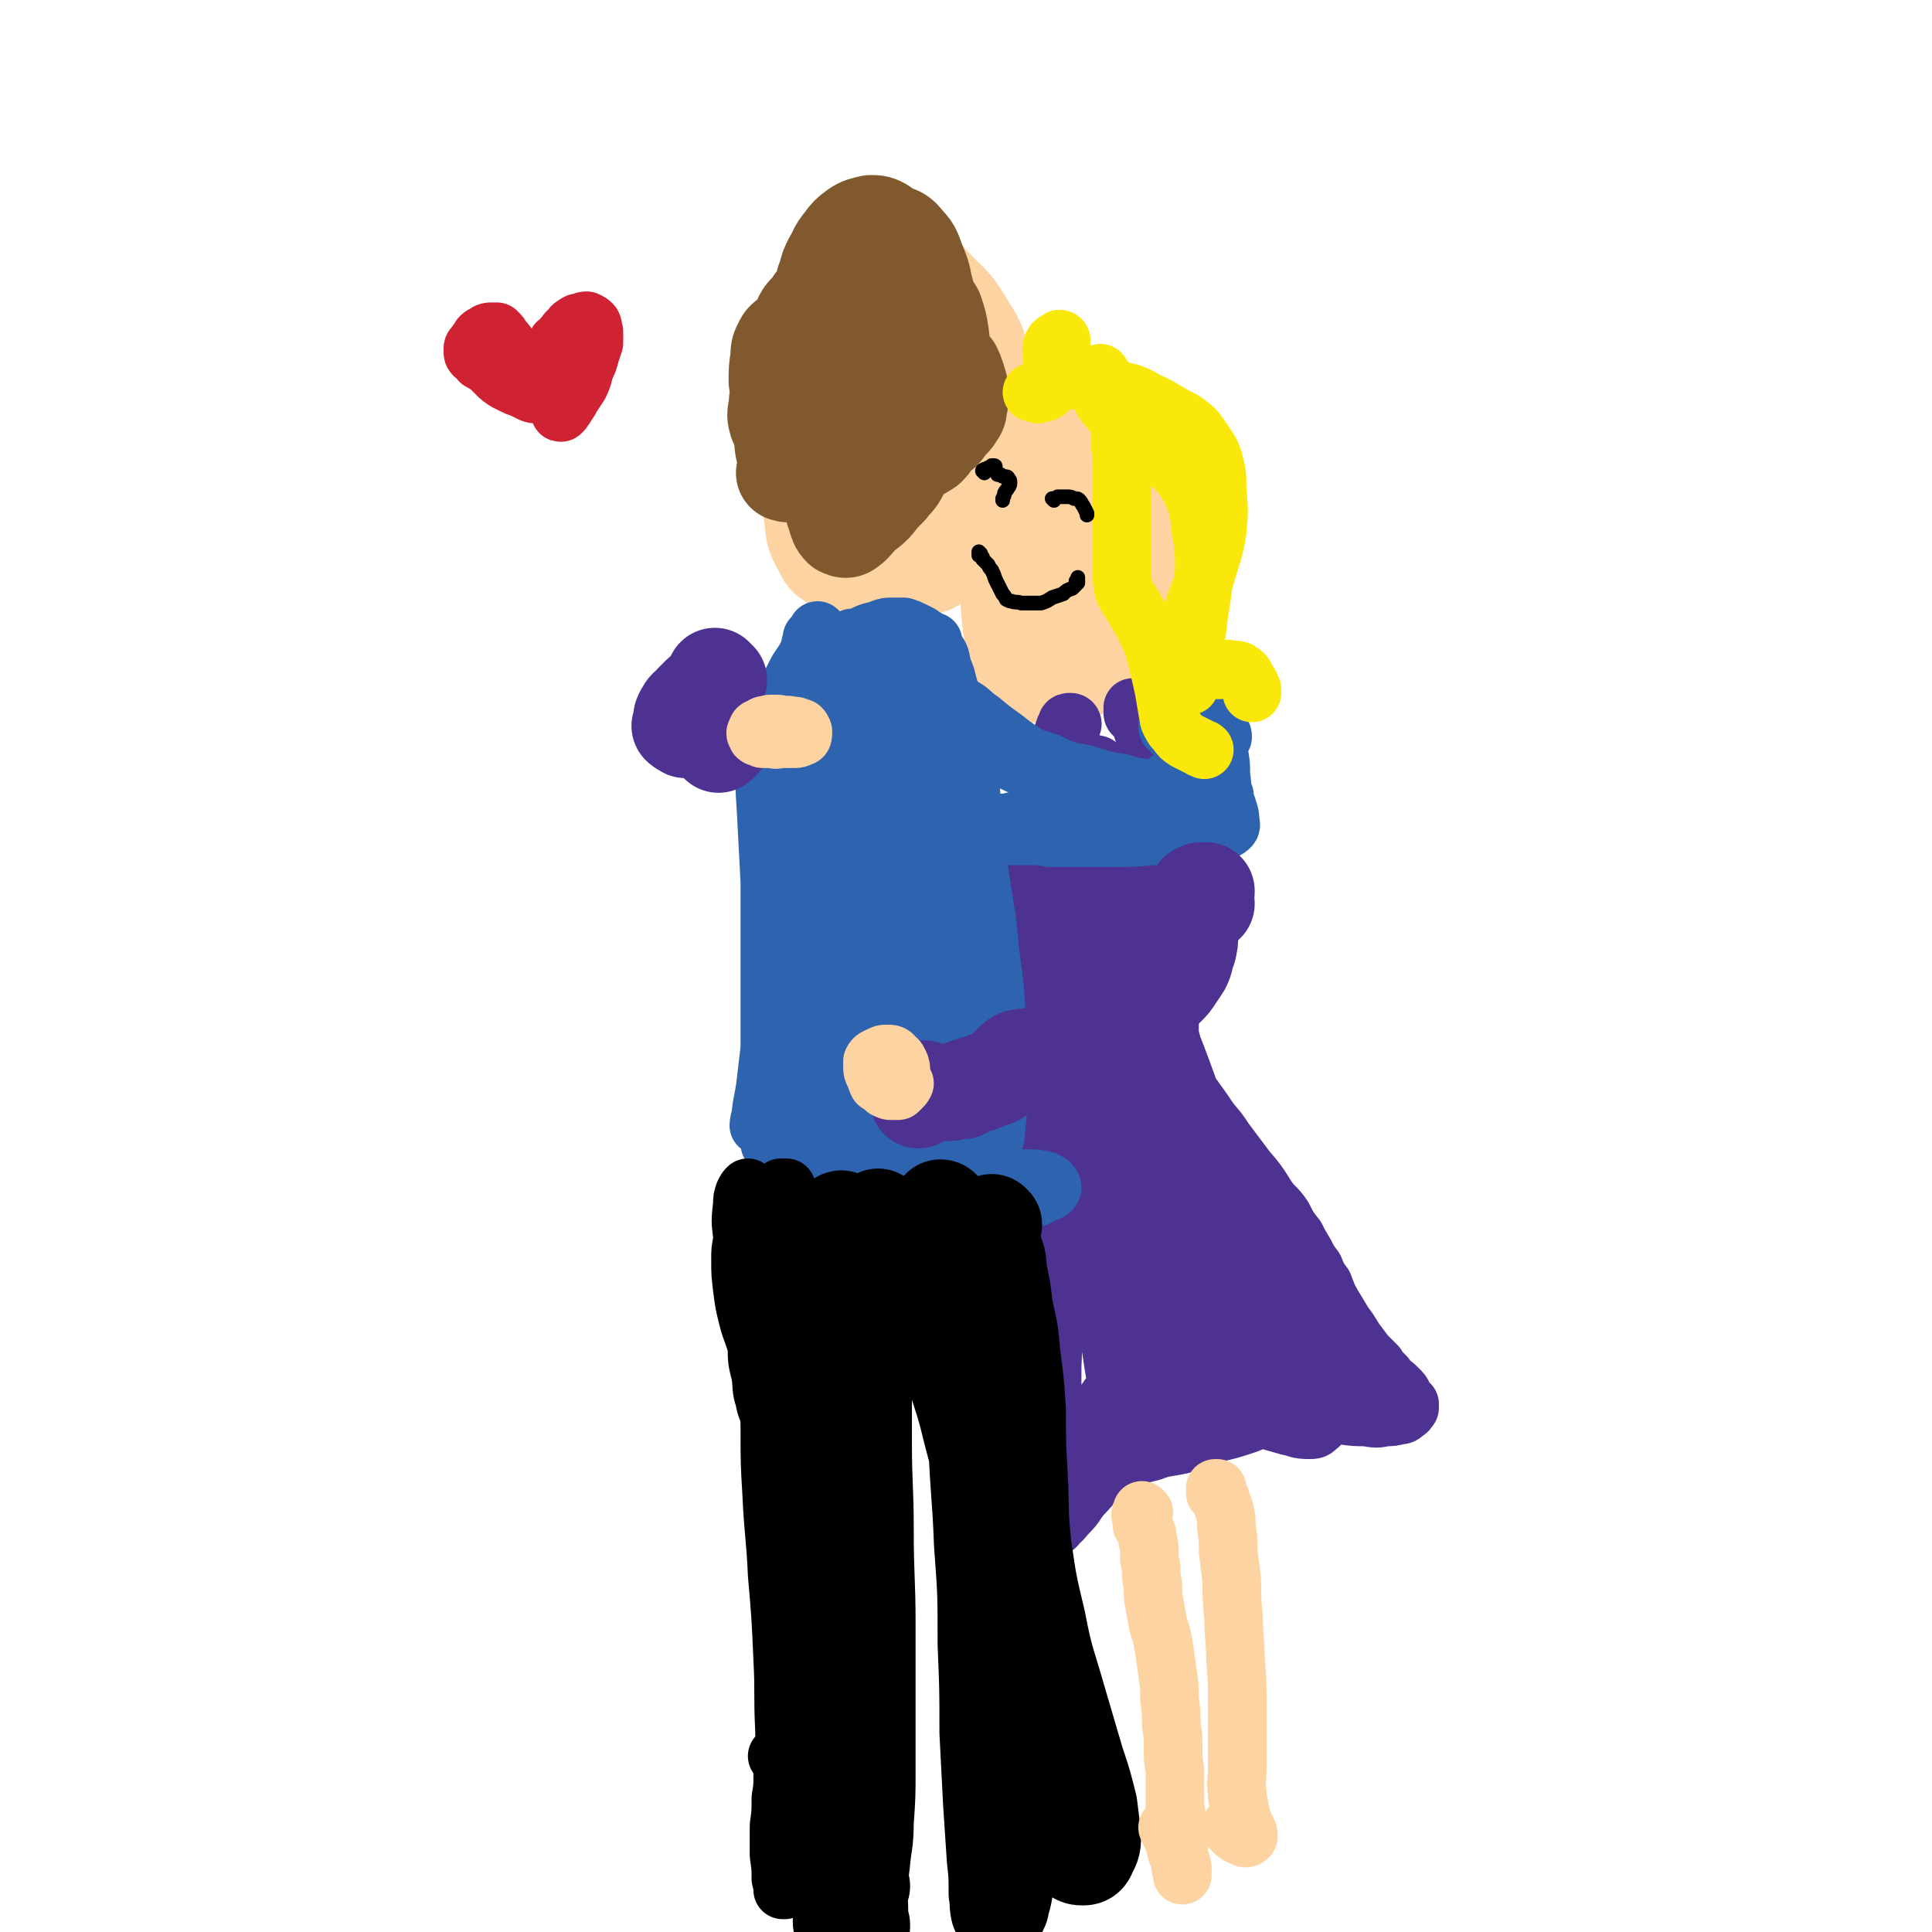 <svg viewBox='0 0 1054 1054' version='1.1' xmlns='http://www.w3.org/2000/svg' xmlns:xlink='http://www.w3.org/1999/xlink'><g fill='none' stroke='rgb(254,211,162)' stroke-width='32' stroke-linecap='round' stroke-linejoin='round'><path d='M480,282c0,-1 0,-1 -1,-1 0,0 0,0 0,0 -1,1 -2,1 -3,2 0,0 0,0 0,0 -1,2 -1,2 -2,3 -1,1 -1,1 -2,2 -2,2 -1,2 -3,3 -1,1 -1,1 -2,1 -1,0 -2,0 -2,0 -1,-2 -1,-2 -1,-4 -1,-3 -1,-4 -1,-7 0,-5 0,-5 0,-10 0,-6 0,-6 1,-11 1,-7 1,-7 2,-14 2,-7 2,-7 4,-15 2,-8 3,-8 5,-16 3,-7 3,-7 6,-13 2,-5 2,-6 6,-10 3,-4 4,-4 7,-7 4,-2 4,-3 7,-4 2,-1 2,-1 5,-1 1,0 2,0 3,2 2,2 2,2 3,4 1,4 1,4 1,7 1,5 1,5 0,10 0,7 1,7 0,13 -2,8 -2,8 -4,16 -2,7 -2,7 -5,14 -2,6 -2,6 -6,12 -4,5 -4,5 -8,9 -5,4 -5,4 -10,8 -4,3 -4,3 -8,5 -4,1 -4,1 -8,1 -2,-1 -3,-1 -5,-3 -2,-4 -2,-4 -3,-9 -2,-5 -2,-5 -3,-11 0,-7 -1,-7 0,-14 1,-8 1,-8 3,-15 2,-9 2,-9 4,-17 3,-7 3,-7 5,-15 3,-6 3,-6 6,-12 2,-5 2,-6 5,-10 3,-3 3,-4 7,-6 2,-2 3,-2 6,-3 3,0 4,-1 7,0 3,1 3,1 6,4 3,4 3,4 6,9 4,7 4,7 6,15 2,8 2,8 3,17 0,8 0,8 -1,17 -1,7 -2,8 -5,15 -3,6 -3,7 -7,13 -4,5 -4,6 -9,10 -5,5 -5,4 -11,7 -5,3 -5,3 -11,4 -5,1 -6,1 -11,-1 -5,-2 -5,-2 -9,-7 -5,-4 -5,-5 -8,-11 -3,-7 -3,-8 -4,-16 -2,-10 -2,-10 -2,-20 -1,-10 -1,-10 1,-20 2,-10 2,-10 6,-20 3,-8 3,-8 8,-16 4,-7 4,-7 9,-12 3,-4 3,-4 7,-7 4,-3 4,-3 8,-5 4,-2 5,-3 9,-2 7,3 7,4 12,10 8,8 8,8 14,17 5,9 6,9 10,19 3,9 3,9 5,18 1,10 1,10 0,20 -2,11 -3,11 -7,21 -5,11 -5,11 -11,22 -6,9 -6,10 -13,18 -7,7 -7,7 -15,12 -7,3 -8,3 -15,3 -7,1 -8,1 -14,-2 -6,-3 -7,-4 -11,-10 -5,-7 -4,-7 -8,-15 -3,-9 -3,-9 -5,-19 -2,-10 -2,-10 -2,-20 1,-12 1,-12 3,-24 3,-11 3,-11 7,-22 5,-12 5,-12 10,-23 4,-8 4,-8 9,-16 4,-6 4,-6 9,-11 5,-5 5,-5 11,-8 5,-3 5,-4 10,-4 6,0 7,1 12,4 8,5 8,5 13,13 10,12 11,12 17,26 6,12 6,13 8,26 2,14 2,14 2,28 0,15 0,16 -3,30 -4,16 -4,16 -11,31 -6,13 -6,13 -14,25 -6,10 -6,10 -14,18 -6,5 -6,5 -13,8 -6,2 -7,2 -13,0 -6,-2 -7,-3 -12,-9 -6,-7 -6,-8 -10,-16 -6,-11 -6,-11 -10,-22 -4,-14 -4,-14 -7,-28 -2,-14 -2,-14 -3,-28 -1,-13 -1,-13 0,-26 1,-11 2,-12 5,-22 4,-10 4,-10 10,-19 4,-8 5,-8 10,-15 4,-4 4,-4 8,-8 5,-5 5,-6 11,-9 7,-2 7,-2 14,-2 6,0 6,0 11,3 11,9 11,10 19,20 8,9 8,9 13,20 5,10 4,10 6,21 1,11 1,12 0,23 -2,12 -3,12 -8,23 -6,13 -6,13 -13,25 -8,12 -8,13 -17,25 -8,9 -8,9 -18,16 -7,6 -7,7 -15,9 -7,1 -9,2 -15,-1 -6,-3 -7,-5 -10,-11 -5,-9 -5,-10 -6,-20 -2,-14 -3,-14 -1,-28 1,-15 2,-15 6,-29 4,-15 4,-16 9,-30 6,-13 6,-13 12,-26 5,-10 5,-10 12,-19 3,-5 3,-5 7,-9 5,-4 5,-5 11,-7 5,-2 6,-3 11,-1 10,5 10,6 18,15 10,10 11,10 18,22 8,12 7,13 11,27 5,14 5,14 7,29 2,14 2,15 0,28 -2,14 -4,14 -9,27 -5,10 -5,11 -12,20 -7,8 -7,8 -16,12 -6,4 -7,4 -15,4 -8,-1 -9,-1 -15,-5 -8,-6 -9,-6 -14,-15 -7,-12 -7,-12 -10,-26 -5,-16 -4,-16 -5,-33 -2,-17 -2,-18 -1,-35 1,-15 0,-15 4,-29 2,-10 3,-10 8,-19 2,-5 2,-5 6,-8 4,-3 5,-4 10,-3 7,0 8,0 14,5 8,5 7,6 12,13 5,8 5,8 7,17 3,8 2,8 2,17 1,8 1,8 1,16 -1,7 -1,7 -3,13 0,3 -1,3 -2,5 '/><path d='M608,293c-1,-1 -1,-1 -1,-1 -1,0 -1,0 -1,1 0,1 0,1 0,2 0,2 1,2 1,4 0,3 0,3 -1,6 0,6 0,6 -1,11 -2,8 -2,8 -5,15 -2,8 -2,8 -5,15 -4,5 -4,6 -9,10 -3,3 -4,3 -8,5 -4,1 -5,1 -8,0 -4,-1 -5,-2 -7,-6 -3,-5 -3,-5 -4,-11 -1,-8 -2,-8 -2,-17 0,-10 1,-10 3,-21 2,-10 2,-10 6,-19 4,-10 3,-10 9,-19 5,-8 6,-8 12,-14 6,-5 6,-5 12,-9 5,-3 6,-4 11,-3 6,0 7,1 12,5 6,6 7,7 10,15 4,11 3,11 4,23 1,11 1,12 -1,23 -2,12 -3,12 -8,23 -5,10 -5,10 -12,20 -5,7 -5,7 -12,13 -5,4 -5,4 -11,6 -5,1 -6,1 -11,0 -4,-2 -5,-3 -8,-7 -5,-6 -5,-6 -8,-14 -4,-10 -4,-10 -5,-21 -1,-12 -2,-13 0,-25 1,-12 2,-13 6,-24 4,-10 4,-10 10,-20 4,-7 5,-8 11,-14 5,-5 5,-6 12,-8 6,-2 7,-2 13,1 8,3 8,3 14,9 7,7 7,8 10,17 4,10 4,10 5,21 0,11 0,12 -2,22 -3,12 -3,12 -8,24 -6,11 -6,12 -13,22 -6,9 -6,9 -14,15 -5,5 -6,6 -12,8 -6,2 -7,2 -12,1 -5,-2 -6,-3 -9,-8 -4,-7 -4,-8 -6,-16 -2,-12 -2,-12 -1,-24 0,-14 0,-14 2,-28 3,-14 3,-14 7,-28 4,-13 4,-13 10,-24 4,-10 4,-10 10,-18 4,-6 3,-7 9,-11 3,-2 4,-3 8,-3 6,2 7,3 11,8 7,7 7,7 11,16 4,11 3,11 5,22 1,13 2,13 1,26 -1,12 -1,12 -5,24 -4,12 -4,12 -10,24 -6,11 -6,11 -14,21 -6,7 -6,8 -13,12 -6,4 -7,3 -14,4 -5,0 -7,0 -11,-3 -6,-4 -6,-5 -9,-11 -5,-10 -5,-10 -7,-20 -3,-13 -3,-13 -3,-26 0,-13 0,-13 2,-27 2,-14 3,-14 7,-27 4,-11 4,-11 9,-22 4,-8 3,-9 8,-16 4,-5 4,-5 10,-8 4,-2 4,-1 9,-2 0,0 1,0 1,1 7,5 7,5 12,12 7,8 8,9 11,19 4,11 4,12 4,23 0,13 0,13 -4,25 -4,15 -5,14 -11,28 -6,14 -6,14 -13,27 -6,10 -6,10 -14,18 -5,6 -6,7 -13,11 -4,2 -5,3 -10,2 -5,-1 -5,-3 -8,-7 -5,-7 -6,-7 -8,-15 -3,-13 -3,-14 -4,-27 -1,-15 -1,-16 0,-31 2,-15 3,-15 7,-30 4,-12 4,-12 9,-23 5,-10 5,-10 11,-18 5,-7 4,-8 11,-13 4,-3 5,-4 10,-3 7,2 8,3 13,8 8,9 8,10 13,21 6,12 6,12 9,26 4,13 4,13 4,27 1,14 0,14 -2,27 -2,12 -3,12 -7,24 -4,9 -4,9 -10,18 -4,5 -4,6 -10,10 -4,3 -5,3 -10,3 -5,-1 -6,-1 -9,-5 -6,-6 -7,-7 -10,-16 -4,-11 -3,-12 -5,-23 -1,-14 -1,-14 -1,-27 1,-12 1,-12 5,-24 2,-10 2,-10 7,-19 4,-8 3,-8 9,-14 4,-4 5,-5 10,-6 6,-1 7,-1 13,2 8,3 8,4 14,10 5,7 5,8 7,16 3,11 3,11 2,22 -2,11 -2,12 -6,22 -4,12 -5,12 -11,23 -5,10 -5,10 -12,19 -5,7 -5,7 -11,12 -4,3 -5,3 -10,4 -2,1 -4,1 -5,-1 -3,-3 -3,-5 -3,-10 -1,-10 -2,-10 0,-20 2,-11 3,-11 7,-21 5,-10 5,-10 11,-19 5,-7 5,-7 12,-12 5,-4 5,-4 11,-4 5,-1 6,-1 10,2 3,3 3,4 3,9 1,8 1,8 -2,16 -3,10 -3,10 -9,20 -5,10 -5,10 -11,19 -5,8 -6,8 -12,14 -5,4 -5,4 -11,6 -2,1 -4,2 -5,1 -3,-2 -3,-3 -4,-7 -1,-8 -1,-8 0,-16 2,-10 2,-10 6,-19 4,-9 4,-9 10,-18 5,-7 5,-8 11,-14 5,-4 5,-5 11,-6 6,-1 7,-1 12,1 5,2 5,4 8,9 2,6 2,7 1,13 -1,8 -2,8 -5,16 -4,8 -5,8 -11,15 -5,6 -5,6 -12,11 -5,4 -6,4 -12,6 -5,1 -5,1 -10,1 -3,-1 -4,-1 -6,-4 -3,-6 -2,-7 -3,-14 -2,-11 -1,-11 -1,-22 0,-11 -1,-12 2,-22 3,-8 3,-9 9,-15 3,-4 4,-5 9,-5 7,-1 8,0 13,4 8,5 8,6 15,14 5,5 5,5 9,11 2,2 3,3 4,5 0,1 -1,1 -2,1 -2,0 -3,0 -5,-1 '/><path d='M504,200c-1,-1 -1,-1 -1,-1 -3,0 -4,0 -6,2 -1,3 0,4 0,7 1,7 1,7 2,14 0,7 1,7 1,14 -1,8 0,8 -2,16 -2,6 -3,6 -6,12 -1,4 -1,4 -4,7 -1,1 -2,1 -3,1 -1,-2 -1,-3 -1,-6 1,-6 1,-7 3,-13 2,-8 1,-9 4,-16 2,-5 3,-6 7,-10 3,-2 4,-3 8,-3 3,1 4,2 6,5 2,2 1,3 2,5 '/></g>
<g fill='none' stroke='rgb(77,50,146)' stroke-width='32' stroke-linecap='round' stroke-linejoin='round'><path d='M589,413c0,0 -1,-1 -1,-1 0,0 0,0 -1,1 -1,0 -1,0 -3,-1 -1,0 -1,0 -2,-1 0,0 0,0 -1,-1 0,0 0,0 0,0 0,0 0,0 0,0 0,1 0,1 0,2 1,2 1,2 1,3 0,2 0,2 0,4 0,2 0,2 0,4 0,2 -1,2 -1,4 -1,2 -2,2 -2,5 -2,2 -1,2 -2,5 -1,2 -1,2 -2,4 -1,2 -1,2 -2,4 0,1 0,1 0,3 -1,2 0,2 0,5 0,2 0,2 0,5 0,3 0,3 0,6 0,3 0,3 -1,6 0,3 0,3 0,6 0,2 0,2 0,5 0,2 0,2 1,5 1,2 1,2 2,5 0,2 1,2 1,4 0,2 0,2 0,4 0,2 0,2 0,3 0,1 -1,1 -1,1 -1,0 -1,0 -1,0 0,0 0,0 0,0 '/><path d='M619,387c-1,0 -1,-1 -1,-1 0,0 0,1 0,1 0,0 0,0 0,1 0,0 0,0 0,1 0,1 1,1 1,1 1,1 1,1 2,2 1,1 1,1 1,2 1,1 1,1 1,3 1,1 1,1 1,3 1,3 1,3 1,5 1,3 0,3 1,6 0,4 0,4 0,8 1,4 1,4 1,8 0,3 0,3 0,7 0,4 0,4 0,7 0,3 0,3 1,7 0,4 0,4 1,8 0,3 0,3 0,6 1,4 1,4 1,7 1,4 0,4 1,8 0,2 1,2 1,5 1,4 1,4 1,8 1,4 1,4 2,8 1,5 0,5 1,9 0,4 0,4 0,8 1,4 1,4 1,8 0,4 0,4 0,8 1,4 1,4 1,7 1,3 0,3 1,6 0,4 0,4 0,7 0,3 -1,3 -1,6 0,4 0,4 0,8 1,3 1,3 1,5 1,4 0,4 1,7 1,2 1,2 2,5 1,2 1,2 2,5 0,3 1,2 1,5 1,2 1,3 2,5 0,2 0,2 1,5 0,2 0,2 1,5 1,2 1,2 2,4 1,2 1,2 2,5 2,4 3,4 5,7 1,4 1,4 3,7 1,3 1,3 3,6 1,3 1,3 3,5 1,2 1,2 2,4 1,2 2,2 3,3 2,2 2,3 3,5 2,2 2,2 3,4 1,2 1,2 3,5 1,2 1,2 2,5 1,2 1,2 2,5 1,2 1,2 1,4 1,3 1,3 2,5 0,2 0,2 1,4 0,3 0,3 0,5 1,2 1,2 1,5 0,2 0,2 0,3 0,3 0,3 0,5 0,2 -1,2 -1,5 0,2 0,2 -1,5 0,2 -1,2 -1,5 0,2 0,2 0,5 0,2 0,2 -1,5 0,2 0,2 0,4 -1,2 0,2 -1,5 0,3 0,2 -1,5 0,2 -1,2 -1,4 0,2 0,2 0,4 0,1 0,1 0,2 0,1 0,1 0,2 0,1 0,1 0,1 0,1 -1,1 -1,1 0,1 1,1 0,1 0,1 0,1 0,1 0,0 0,0 0,0 1,0 0,-1 0,-1 0,0 0,1 0,1 0,0 0,0 0,0 0,0 0,0 0,0 -1,-2 -1,-2 -2,-4 -1,-2 -1,-2 -2,-4 '/><path d='M585,395c0,0 0,-1 -1,-1 -1,0 -2,0 -2,1 -1,2 -1,2 -2,5 0,5 0,5 0,9 -1,7 -1,7 -3,14 -2,9 -2,9 -5,17 -3,10 -3,10 -7,19 -4,11 -5,11 -9,22 -4,10 -5,10 -9,20 -3,10 -4,10 -6,20 -2,10 -2,10 -3,20 0,11 -1,11 0,22 2,12 3,11 5,23 1,10 1,10 3,20 1,11 2,11 3,21 1,10 1,10 2,20 0,10 0,10 0,19 1,9 1,10 2,19 1,8 1,8 3,15 2,9 2,9 4,17 2,8 2,8 4,16 1,8 1,8 1,15 0,5 0,5 0,10 0,3 0,3 -1,6 0,2 0,2 0,4 -1,2 -1,2 -1,3 0,1 0,1 0,2 0,1 0,1 0,2 0,0 0,0 0,0 0,-1 0,-1 0,-2 0,-2 0,-2 0,-3 '/><path d='M617,452c0,0 -1,-1 -1,-1 -2,1 -2,1 -3,4 -2,4 -2,4 -2,8 -1,5 -1,5 -1,10 0,7 0,7 1,13 2,11 2,11 5,21 3,11 4,11 7,22 4,12 4,12 7,24 4,11 4,11 9,23 4,8 4,8 8,17 5,7 5,7 10,14 5,8 6,7 11,15 6,8 6,8 12,16 6,7 6,7 11,15 4,6 5,5 9,11 3,6 3,6 7,11 2,4 2,4 5,9 2,4 2,4 5,8 2,5 2,5 5,9 2,5 2,6 5,11 3,5 3,5 6,10 3,4 3,4 6,9 3,4 3,4 6,8 3,3 3,3 6,6 1,2 1,2 3,4 1,1 1,1 2,2 1,2 1,2 2,3 1,1 2,1 3,2 0,1 0,1 1,1 1,1 1,1 2,2 2,2 1,3 3,5 1,1 1,1 2,2 0,1 0,1 0,2 0,0 0,0 0,0 0,0 0,0 0,0 -1,1 -1,2 -2,2 -2,2 -2,2 -4,2 -3,1 -4,1 -7,1 -5,1 -5,1 -11,0 -6,0 -6,0 -13,-1 -9,0 -9,-1 -18,-1 -9,0 -9,-1 -17,1 -9,1 -9,2 -17,5 -9,3 -9,3 -18,5 -9,3 -9,3 -17,6 -9,2 -9,1 -17,4 -8,2 -9,2 -16,5 -7,4 -7,4 -12,9 -6,5 -5,5 -10,10 -4,5 -3,5 -7,9 -3,3 -3,4 -6,6 -1,2 -1,2 -4,3 -1,1 -1,1 -3,2 -1,0 -1,0 -2,0 -1,0 -1,0 -1,0 -1,0 -1,0 -1,0 0,0 0,0 0,0 0,0 0,0 0,-1 1,-5 1,-5 1,-10 2,-9 2,-9 3,-18 1,-12 1,-12 2,-25 2,-18 2,-18 2,-37 1,-22 1,-22 1,-45 -1,-25 -1,-25 -3,-50 -2,-26 -4,-26 -6,-53 -2,-23 -2,-23 -4,-47 -1,-19 -1,-19 -3,-37 -1,-11 0,-11 -2,-23 0,-7 0,-7 -1,-14 -1,-2 -1,-3 -1,-4 0,-1 0,1 0,2 0,7 0,7 1,14 1,14 0,14 2,27 2,20 2,20 5,40 2,22 3,22 5,45 2,23 2,23 1,45 0,22 -1,22 -3,44 -2,18 -2,18 -4,36 -1,11 0,11 -2,22 0,3 -1,3 -2,6 0,0 0,0 0,0 1,-7 0,-7 1,-13 2,-14 2,-14 4,-28 2,-21 2,-21 4,-42 2,-27 2,-27 3,-53 1,-31 1,-31 1,-63 0,-27 -1,-27 -1,-55 0,-18 -1,-18 1,-37 1,-9 1,-9 4,-18 0,-1 1,-3 2,-2 2,5 1,7 2,13 1,17 0,17 2,35 2,28 2,28 6,57 4,37 4,37 10,74 5,36 6,36 11,71 3,24 3,24 5,48 1,12 0,12 1,23 0,4 0,7 -1,9 0,1 0,-2 -1,-4 -2,-14 -3,-13 -5,-27 -4,-27 -3,-27 -6,-54 -4,-31 -4,-31 -8,-62 -5,-38 -6,-38 -12,-76 -5,-35 -6,-35 -10,-71 -2,-22 -2,-22 -2,-44 0,-9 0,-11 3,-17 0,-2 3,-1 3,1 4,9 3,10 5,21 4,21 3,21 7,42 5,26 5,26 11,52 7,30 7,30 14,60 7,29 8,28 14,57 5,23 4,24 9,47 2,12 2,12 5,24 1,5 1,6 3,10 1,1 2,0 3,-1 1,-6 1,-7 1,-14 0,-17 0,-17 -2,-34 -3,-25 -3,-25 -8,-49 -5,-30 -5,-30 -12,-61 -7,-30 -8,-30 -14,-60 -4,-20 -4,-20 -6,-41 -1,-9 -1,-9 -1,-18 -1,-1 -1,-3 0,-3 0,3 1,5 2,11 4,16 3,16 8,32 6,22 6,23 14,45 9,28 10,27 20,55 10,29 11,29 21,59 8,23 8,23 15,48 4,15 4,15 8,31 2,9 2,9 4,17 0,2 0,4 0,4 0,0 0,-2 0,-4 -5,-12 -6,-12 -11,-25 -9,-22 -8,-22 -18,-44 -11,-27 -11,-27 -23,-54 -11,-25 -12,-25 -22,-49 -6,-13 -5,-13 -10,-26 -1,-2 -2,-4 -2,-5 0,-1 0,1 1,2 6,9 6,9 11,18 10,15 9,16 19,31 11,19 12,19 24,37 13,19 13,19 25,39 11,17 11,17 21,34 8,14 9,13 16,27 5,8 5,9 9,17 2,4 2,4 4,8 0,1 1,2 1,1 0,-1 0,-2 -1,-4 -4,-8 -4,-8 -10,-17 -7,-12 -7,-11 -15,-23 -6,-10 -6,-10 -13,-20 -4,-4 -3,-5 -7,-9 -1,-1 -2,-1 -3,-1 -1,1 -2,1 -2,3 -1,3 -2,4 -1,7 2,10 3,10 7,19 5,14 6,14 12,27 5,11 6,10 10,21 2,6 1,6 2,12 0,2 1,3 -1,4 -2,2 -2,2 -5,2 -6,0 -6,-1 -11,-2 -7,-2 -7,-2 -14,-4 -8,-3 -8,-4 -17,-5 -8,-2 -8,-2 -16,-1 -8,0 -8,1 -15,4 -8,3 -8,4 -14,8 -7,5 -7,6 -14,11 -6,4 -5,5 -11,8 -4,2 -4,2 -7,1 -3,0 -5,0 -5,-2 -1,-5 -1,-7 1,-12 4,-10 4,-10 10,-18 6,-10 7,-9 15,-18 9,-9 10,-9 20,-17 8,-7 8,-7 16,-12 6,-3 6,-3 13,-5 3,-1 4,-3 6,-1 2,1 1,3 1,7 -1,5 -1,5 -4,10 -6,11 -7,11 -14,21 -7,10 -7,10 -15,20 -8,9 -7,9 -16,17 -7,6 -8,6 -16,10 -4,3 -5,3 -9,4 -2,0 -4,1 -5,0 0,-3 0,-4 2,-8 3,-6 3,-6 8,-11 6,-7 7,-7 14,-13 8,-8 8,-8 17,-15 9,-7 9,-8 19,-14 8,-5 8,-6 17,-10 7,-3 8,-3 15,-4 5,-1 6,-2 10,0 3,1 3,2 3,4 1,5 1,6 -2,10 -3,7 -4,7 -10,12 -6,7 -7,7 -15,12 -8,6 -8,6 -17,11 -9,4 -9,4 -18,7 -8,3 -8,2 -16,3 -6,1 -6,1 -12,1 -3,-1 -4,-1 -6,-3 -2,-1 -2,-2 -2,-4 1,-3 1,-4 4,-6 4,-4 4,-4 9,-7 7,-4 8,-4 15,-8 8,-4 8,-4 17,-7 8,-4 8,-4 17,-8 7,-2 7,-2 13,-3 4,-1 4,-1 9,-2 1,0 1,0 3,0 0,0 0,-1 -1,-1 -3,-1 -3,-1 -6,-3 -7,-4 -7,-5 -12,-10 -8,-8 -8,-8 -14,-17 -8,-10 -8,-10 -14,-21 -7,-14 -7,-14 -13,-29 -7,-18 -8,-17 -14,-36 -6,-19 -6,-20 -10,-40 -3,-20 -3,-20 -4,-40 -2,-18 -2,-19 -2,-37 1,-15 1,-15 3,-30 2,-11 3,-11 6,-22 2,-7 1,-7 3,-15 1,-5 1,-5 2,-10 1,-3 1,-3 2,-5 0,-1 0,-1 0,-2 0,0 0,-1 0,0 0,1 0,2 0,4 0,6 0,6 -1,12 -2,6 -1,7 -4,13 -2,5 -3,5 -6,9 -2,3 -3,3 -5,4 -2,1 -4,1 -5,-1 -2,-3 -2,-4 -3,-8 -1,-6 -1,-6 -1,-13 0,-6 0,-6 2,-13 1,-5 1,-5 4,-9 1,-2 1,-2 3,-4 1,0 2,0 2,1 1,2 1,3 0,6 -1,7 -2,7 -4,14 -3,6 -3,6 -5,13 -1,6 -1,6 -2,12 -1,5 -1,5 -3,10 -1,2 -2,1 -3,3 '/></g>
<g fill='none' stroke='rgb(45,99,175)' stroke-width='32' stroke-linecap='round' stroke-linejoin='round'><path d='M447,345c0,0 -1,-1 -1,-1 0,0 0,0 0,1 0,0 0,1 -1,1 0,1 0,0 -1,1 0,1 0,1 -1,1 0,1 0,1 0,2 -1,2 -1,2 -1,3 -1,3 -1,3 -1,6 0,5 0,5 -1,9 0,6 0,6 -1,12 -1,5 -1,5 -2,10 -1,5 -2,5 -3,9 -1,2 -1,2 -2,5 -1,2 -1,2 -1,4 -1,0 -1,0 -1,0 0,0 0,0 0,-1 0,-3 0,-3 0,-7 0,-3 0,-3 0,-7 0,-5 0,-5 0,-9 0,-5 0,-5 1,-10 2,-4 2,-4 4,-8 2,-3 2,-3 4,-6 1,-2 1,-2 4,-4 2,-2 2,-2 5,-3 3,-1 3,-1 6,-2 4,-1 4,-1 8,-2 4,-1 4,-1 8,-2 4,-2 4,-2 8,-3 4,-1 4,-2 8,-2 3,0 3,0 7,0 3,1 3,1 5,2 2,1 2,1 4,2 1,1 1,1 3,2 0,0 0,0 1,1 1,1 1,0 1,1 1,0 1,0 1,0 0,0 0,0 1,0 0,0 0,0 0,0 0,0 0,0 0,0 0,0 0,0 0,0 0,0 0,0 0,0 0,1 0,1 0,2 1,1 1,1 1,2 1,2 2,2 3,5 1,5 1,5 3,10 2,8 2,7 4,15 2,8 2,8 3,16 2,8 3,8 4,16 1,9 1,9 2,18 1,9 1,9 2,19 2,11 2,11 3,22 1,12 2,12 2,23 1,9 1,9 1,18 1,8 1,8 1,17 1,9 1,9 1,18 1,7 0,7 1,14 0,6 0,6 1,11 1,4 1,4 2,8 1,2 1,2 2,4 0,0 0,0 0,1 0,0 0,0 0,0 -1,-1 -1,-1 -1,-1 -2,-4 -2,-4 -3,-7 -2,-7 -2,-7 -3,-14 -2,-8 -1,-9 -3,-17 -2,-13 -3,-13 -5,-26 -3,-16 -4,-16 -7,-33 -2,-16 -2,-16 -3,-32 -1,-12 -1,-12 -1,-24 1,-9 1,-9 2,-18 1,-5 1,-5 2,-11 0,-4 0,-4 1,-8 0,-3 1,-3 1,-5 1,-2 1,-2 1,-4 0,-1 0,-1 0,-1 0,0 0,0 0,0 0,2 -1,2 -1,5 0,6 0,7 1,13 0,10 0,11 1,21 2,16 3,16 5,32 3,20 2,20 4,39 2,20 3,20 4,39 1,14 1,15 0,29 0,9 0,9 -2,19 -1,3 -1,3 -2,6 0,0 -1,0 -2,-1 -2,-6 -2,-6 -3,-12 -2,-11 -1,-11 -3,-22 -3,-15 -3,-15 -6,-30 -4,-20 -4,-20 -8,-39 -5,-22 -5,-22 -9,-43 -4,-19 -4,-19 -7,-37 -2,-13 -2,-13 -4,-25 -1,-5 -1,-5 -2,-10 -1,-1 -1,-2 -2,-2 -2,1 -2,3 -3,5 -3,7 -3,7 -5,14 -2,10 -2,10 -3,21 -2,17 -1,17 -1,33 0,22 1,22 1,44 0,20 1,20 0,41 0,14 -1,14 -2,29 -1,8 -1,8 -2,16 -1,2 -1,4 -1,4 -1,0 -1,-2 -1,-5 0,-9 0,-9 0,-19 0,-15 0,-15 0,-30 0,-19 0,-19 0,-38 -1,-23 -2,-23 -4,-46 -2,-21 -2,-21 -4,-43 -1,-15 -1,-15 -1,-30 0,-8 0,-8 1,-15 0,-1 0,-3 0,-3 0,1 0,3 0,6 -1,10 -2,10 -3,21 -1,16 -1,17 -3,33 -1,19 -1,19 -3,38 -3,19 -3,20 -6,39 -3,15 -3,15 -7,31 -3,11 -3,11 -6,22 -2,5 -2,5 -4,9 -1,1 -1,2 -2,1 0,-4 0,-5 1,-10 1,-12 1,-12 2,-24 1,-16 1,-16 2,-31 2,-18 1,-18 2,-36 2,-16 2,-16 3,-31 1,-13 1,-13 2,-25 0,-9 1,-9 0,-17 0,-4 0,-5 -2,-7 -1,-1 -3,-1 -5,0 -3,3 -3,4 -5,9 -3,7 -4,7 -5,15 -3,11 -3,11 -4,22 -1,17 0,18 0,35 0,21 1,21 1,42 0,19 0,19 0,38 0,13 0,13 0,26 -1,8 -1,8 -2,16 0,3 -1,3 -1,7 0,0 0,0 0,0 0,-5 0,-5 0,-10 0,-9 0,-9 0,-18 0,-17 0,-17 0,-33 0,-18 0,-18 0,-35 -1,-19 -1,-19 -2,-38 -1,-16 -1,-16 -1,-32 1,-10 0,-11 1,-21 1,-5 1,-5 3,-9 1,-1 2,-2 2,-1 2,5 2,6 3,13 1,14 1,14 1,28 0,20 0,20 0,40 0,25 1,25 0,49 -1,23 -3,23 -5,45 -2,17 -2,17 -4,34 -1,10 -2,10 -3,20 -1,3 -1,5 -1,5 1,1 1,-1 2,-2 2,-9 3,-9 5,-18 3,-16 3,-16 5,-32 3,-21 3,-21 5,-42 2,-22 1,-22 3,-44 1,-19 1,-19 4,-38 2,-14 1,-14 4,-29 2,-8 2,-9 4,-17 1,-3 2,-4 4,-6 0,-1 1,0 1,2 1,6 1,6 1,13 -1,15 -1,15 -2,30 0,21 0,21 0,42 -1,23 -1,23 -2,47 -1,22 -1,22 -2,45 -1,16 -1,16 -2,32 -1,10 -1,10 -2,19 0,2 -1,4 0,4 0,-1 1,-4 2,-7 3,-13 3,-13 5,-26 4,-18 5,-18 8,-36 5,-21 5,-21 9,-42 4,-23 3,-24 7,-47 4,-17 4,-17 8,-35 3,-10 2,-10 6,-20 2,-4 2,-5 4,-6 1,-1 1,1 1,2 1,9 1,9 0,18 0,15 0,15 0,30 0,20 0,20 0,40 -1,23 0,23 -2,46 -1,21 -1,21 -3,41 -2,12 -2,12 -3,25 -1,4 -1,6 -2,9 0,0 0,-1 0,-1 1,-9 1,-9 3,-18 2,-16 2,-16 4,-32 2,-20 2,-20 4,-41 2,-24 1,-24 3,-48 1,-22 1,-23 4,-44 2,-17 3,-17 7,-32 2,-9 2,-9 5,-18 1,-3 2,-6 3,-5 0,0 0,3 0,6 -1,11 -2,11 -2,23 -1,18 -1,18 0,37 1,23 2,23 4,46 3,23 3,23 6,47 2,19 2,19 4,39 1,14 1,14 1,28 0,8 -1,8 -1,15 0,2 -1,3 -1,4 0,0 1,-1 1,-2 1,-8 2,-8 2,-16 2,-15 2,-15 2,-30 1,-21 1,-21 0,-41 -1,-25 -2,-24 -5,-49 -2,-21 -2,-21 -3,-43 -1,-11 -1,-11 0,-22 1,-4 1,-6 2,-7 1,0 2,3 3,6 2,11 1,11 2,23 2,18 2,18 4,37 3,22 4,22 6,45 3,22 3,22 4,45 1,17 1,17 1,34 -1,11 -1,11 -2,22 -1,3 -1,4 -3,7 -1,1 -2,2 -3,0 -3,-5 -3,-6 -5,-13 -3,-13 -2,-13 -4,-26 -3,-20 -4,-20 -6,-39 -2,-24 -2,-24 -2,-48 -1,-16 -1,-16 0,-32 0,-8 0,-8 2,-16 0,-2 1,-4 1,-3 1,1 1,3 2,7 1,13 0,13 1,26 1,18 2,18 4,36 2,21 3,21 5,41 1,19 1,19 0,38 0,13 0,13 -3,25 -2,9 -1,10 -5,16 -2,3 -4,5 -6,3 -4,-2 -4,-4 -6,-9 -4,-12 -3,-13 -6,-25 -3,-16 -3,-16 -6,-33 -2,-18 -4,-18 -5,-36 0,-13 0,-13 2,-26 1,-7 1,-7 4,-15 0,-3 1,-4 3,-5 0,-1 1,-1 1,0 1,6 1,7 1,13 -1,13 -1,14 -2,26 -2,15 -2,15 -5,30 -2,13 -2,13 -6,27 -2,8 -2,8 -6,16 -2,3 -2,4 -5,6 -1,1 -3,1 -3,0 -2,-4 -2,-6 -3,-11 -1,-11 -1,-11 -2,-22 -1,-14 -1,-14 -2,-28 -1,-13 -2,-13 -2,-26 0,-5 0,-7 1,-10 0,-1 1,0 1,1 2,8 2,9 2,17 1,13 1,13 2,26 0,15 0,15 0,30 -1,12 0,12 -3,23 -1,5 -1,6 -4,10 -2,2 -3,3 -5,2 -4,-3 -5,-5 -7,-10 -5,-10 -4,-10 -7,-20 -3,-10 -3,-10 -6,-20 -2,-9 -1,-9 -3,-19 -1,-4 -1,-4 -1,-8 0,0 0,0 0,0 1,5 1,5 2,10 0,11 0,11 0,21 -1,10 0,10 -1,20 -1,6 -2,7 -4,13 -2,5 -2,5 -6,9 -2,2 -2,2 -5,3 -2,2 -2,2 -5,3 -1,0 -1,0 -3,0 0,-1 0,0 -1,-1 0,-1 0,-1 1,-2 1,-1 2,-1 3,-2 3,0 3,0 5,0 3,0 3,0 5,0 4,0 4,1 8,1 4,0 4,0 9,0 8,1 8,1 15,2 9,1 9,1 19,2 9,0 9,0 19,1 8,0 8,0 16,-1 6,0 6,0 12,-1 3,0 3,0 6,-1 1,0 1,0 1,0 1,1 1,2 0,3 -3,3 -3,4 -6,6 -6,3 -6,3 -12,4 -6,2 -7,2 -14,3 -7,1 -7,1 -15,2 -9,0 -9,0 -17,0 -9,-1 -9,0 -17,-1 -7,0 -7,0 -14,-2 -6,-2 -6,-2 -11,-4 -3,-1 -3,-1 -5,-3 -1,-1 -2,-2 -1,-3 2,-2 3,-2 6,-2 6,-1 7,-2 13,-1 10,1 10,2 20,4 12,4 12,5 24,8 11,3 11,3 23,4 10,2 10,1 20,2 7,0 7,0 15,0 6,0 6,0 12,0 5,0 5,0 10,1 2,1 4,2 4,4 -1,3 -4,2 -8,5 '/></g>
<g fill='none' stroke='rgb(0,0,0)' stroke-width='32' stroke-linecap='round' stroke-linejoin='round'><path d='M425,669c0,0 -1,-1 -1,-1 -1,0 -1,1 -1,1 0,1 -1,1 -1,2 0,2 1,2 2,3 1,3 2,3 3,6 2,4 2,5 3,9 1,6 1,6 2,12 1,9 1,9 1,17 1,12 1,12 2,23 1,14 1,14 2,29 1,16 2,16 3,33 1,18 1,18 2,36 1,16 1,16 0,32 0,14 0,14 -1,28 0,9 -1,9 -1,19 -1,4 -1,4 -1,9 0,0 0,0 1,0 1,0 1,-1 2,-2 2,-2 2,-2 3,-5 1,-2 2,-2 2,-5 1,-5 1,-5 1,-9 1,-7 0,-7 0,-13 -1,-11 -1,-11 -3,-21 -1,-15 -2,-15 -4,-29 -2,-18 -3,-18 -5,-36 -2,-20 -2,-20 -3,-39 0,-17 -1,-18 0,-34 1,-15 2,-15 3,-29 1,-8 1,-8 3,-16 1,-4 1,-4 2,-7 0,0 0,-1 0,-1 0,0 0,1 0,1 -1,1 -1,2 -2,3 -1,1 -1,1 -3,2 -1,0 -1,0 -2,0 0,0 0,0 0,0 0,0 0,0 0,0 0,-1 0,-1 1,-2 0,-3 0,-3 1,-6 0,-5 0,-5 0,-9 0,-5 0,-5 -1,-9 0,-3 0,-3 -2,-6 -1,-1 -1,-1 -2,-3 -1,-1 -1,-1 -1,-2 -1,0 -1,0 -1,-1 0,0 0,0 0,-1 -1,0 -1,0 -1,0 0,0 0,0 -1,0 0,0 0,0 -1,0 0,0 0,0 -1,1 -1,0 -1,0 -2,1 -1,1 -1,1 -1,2 -1,1 -1,1 -2,2 0,2 0,2 -1,3 -1,1 -1,1 -2,2 -1,0 -1,0 -2,1 0,0 0,0 -1,0 -1,0 -1,0 -2,0 0,0 -1,0 -1,1 -1,2 -1,2 -1,3 -1,3 -1,3 -1,6 0,5 0,5 0,10 0,6 0,6 0,12 0,7 0,7 1,13 0,8 0,8 1,15 1,7 1,7 2,15 0,7 0,7 2,15 1,7 0,7 2,13 1,6 2,6 4,12 2,3 2,3 4,6 1,1 1,1 2,2 0,0 0,0 1,0 0,0 0,0 0,0 0,-2 0,-2 0,-4 -1,-4 -1,-4 -3,-8 -2,-6 -2,-6 -4,-12 -3,-8 -2,-8 -4,-15 -3,-10 -4,-10 -6,-21 -3,-12 -2,-12 -4,-25 -1,-12 -1,-12 -2,-24 -1,-8 -1,-8 0,-17 0,-3 0,-3 1,-6 1,-2 1,-2 2,-3 0,0 0,0 0,1 0,2 0,2 0,4 0,3 0,3 -1,6 0,4 -1,4 -1,8 -1,5 -1,5 -1,10 -1,5 -1,5 -1,10 0,8 0,8 1,16 1,8 1,8 3,16 2,8 3,8 5,16 2,8 2,8 4,15 2,8 1,9 3,17 1,9 1,9 3,19 1,9 1,9 3,18 1,7 1,7 3,15 2,6 2,6 4,13 1,4 1,5 3,9 2,4 2,3 4,7 2,3 3,3 5,6 3,4 3,4 5,7 2,4 2,5 4,9 1,4 1,4 2,7 1,4 0,4 0,8 1,6 1,6 1,12 0,7 0,7 0,14 0,8 0,8 1,15 1,7 1,7 2,15 1,5 1,5 2,10 0,4 0,4 0,8 0,3 0,3 0,7 0,4 0,4 0,8 0,5 0,5 0,10 0,3 0,3 0,5 0,0 0,1 -1,0 0,0 0,-1 -1,-2 -1,-5 -1,-5 -2,-10 -2,-8 -2,-8 -3,-17 -1,-12 -1,-12 -1,-24 -1,-14 -1,-14 -2,-29 0,-11 0,-11 -1,-23 0,-9 0,-9 -1,-19 0,-5 -1,-5 -1,-10 0,-1 0,-2 0,-3 0,0 0,1 0,1 0,4 0,4 0,9 1,9 1,9 1,18 0,11 0,11 0,22 1,14 1,14 1,27 0,14 0,14 0,28 0,13 0,13 0,25 0,8 0,8 0,16 0,2 0,2 0,3 0,0 0,0 0,-1 0,-6 0,-6 0,-12 0,-11 0,-11 0,-22 -1,-15 -1,-15 -2,-31 -2,-20 -1,-20 -3,-39 -2,-22 -3,-22 -6,-44 -2,-20 -3,-20 -5,-40 -1,-17 -1,-17 -2,-34 -1,-13 0,-13 0,-27 -1,-7 0,-7 -1,-14 0,-3 0,-4 -2,-6 -1,-1 -2,-1 -3,0 -3,3 -3,4 -4,8 -2,8 -2,8 -3,16 -1,13 0,13 0,26 0,17 0,17 1,34 1,22 2,22 3,44 2,23 2,23 3,46 1,19 0,19 1,39 0,16 1,16 1,33 0,13 0,13 0,26 0,10 0,10 -1,19 0,4 0,5 0,9 0,0 -1,0 -1,0 0,-2 0,-3 -1,-6 0,-6 0,-6 -1,-13 0,-8 0,-8 0,-16 1,-7 1,-7 1,-15 1,-6 1,-6 1,-12 0,-4 1,-4 0,-8 -1,-2 -2,-1 -3,-3 '/></g>
<g fill='none' stroke='rgb(0,0,0)' stroke-width='53' stroke-linecap='round' stroke-linejoin='round'><path d='M460,666c-1,0 -1,-1 -1,-1 -1,0 0,1 0,1 1,5 1,5 3,10 2,6 2,6 4,12 2,8 2,8 3,16 1,10 1,10 2,20 0,13 0,13 0,26 0,18 0,18 0,37 0,24 1,24 1,48 0,26 1,26 1,52 0,22 0,22 0,44 0,17 0,17 0,34 0,14 0,15 -1,29 0,11 -1,11 -2,22 -1,8 -1,8 -2,16 0,6 0,6 1,12 0,3 0,3 1,6 0,1 0,1 0,1 -1,-3 -1,-3 -1,-7 0,-10 -1,-10 -1,-20 -1,-17 -1,-17 -1,-34 0,-22 0,-22 0,-44 0,-28 1,-28 1,-55 -1,-29 -1,-28 -2,-57 0,-26 0,-26 0,-52 0,-24 0,-24 1,-48 1,-19 2,-19 4,-37 2,-11 3,-11 5,-21 1,-5 1,-5 3,-11 0,0 0,-1 0,-1 0,4 -1,5 -2,10 -2,9 -2,9 -3,18 -2,11 -2,11 -3,22 -2,15 -2,15 -3,31 0,21 0,21 0,42 0,25 1,25 1,51 1,26 2,26 2,52 0,23 0,23 -1,45 -1,23 -1,23 -3,45 -1,18 -2,18 -4,37 -1,11 -1,11 -3,22 0,5 -1,5 -1,9 0,1 0,2 1,2 1,-2 2,-2 3,-5 3,-5 3,-5 5,-10 1,-3 1,-3 2,-6 '/><path d='M542,668c0,0 -1,-1 -1,-1 -1,2 -1,3 -2,5 0,1 -1,1 -1,2 1,1 1,2 1,3 2,3 3,3 4,7 2,5 1,5 2,11 2,10 2,10 3,19 3,13 3,13 4,25 2,15 2,15 3,30 0,18 0,18 1,36 1,19 0,19 2,38 3,21 3,21 8,42 4,21 5,21 11,42 5,17 5,17 10,34 4,12 4,12 7,24 1,8 1,8 2,16 0,5 0,5 -2,9 -1,2 -1,3 -3,3 -2,0 -3,0 -5,-2 -3,-4 -3,-4 -6,-9 -3,-8 -3,-8 -5,-15 -3,-11 -3,-11 -5,-22 -3,-16 -3,-16 -6,-32 -3,-22 -3,-22 -6,-43 -5,-27 -5,-27 -10,-53 -5,-26 -6,-26 -12,-53 -5,-23 -5,-23 -10,-46 -4,-17 -4,-17 -6,-34 -2,-12 -2,-12 -4,-24 0,-7 0,-7 -1,-14 0,-3 0,-3 -1,-6 0,0 0,-1 -1,-1 0,0 -1,1 -1,1 -1,3 -1,3 -2,6 -1,4 -1,4 -1,9 -1,6 -1,6 -1,13 0,6 1,6 1,12 2,10 2,10 4,19 3,12 3,12 6,24 4,15 5,15 9,30 4,17 5,17 8,35 5,21 5,21 8,42 3,25 3,25 5,50 1,28 1,28 1,57 1,21 0,21 0,42 -1,13 0,13 -2,26 0,7 0,7 -2,14 0,2 -1,2 -1,3 0,0 0,0 0,0 -1,-5 0,-5 -1,-9 0,-10 0,-10 -1,-19 -1,-15 -1,-15 -2,-30 -1,-19 -1,-19 -2,-39 0,-24 0,-24 -1,-48 0,-28 0,-28 -2,-55 -1,-27 -2,-27 -3,-54 -2,-22 -1,-22 -2,-43 -1,-15 -1,-15 -1,-29 -1,-8 -1,-8 -2,-16 0,-1 0,-2 0,-3 0,0 0,0 0,1 -1,3 -1,3 -1,6 0,6 0,6 0,11 0,6 0,6 0,12 0,9 0,9 1,18 2,12 2,12 4,24 2,16 2,16 5,32 4,22 4,22 8,44 5,26 6,26 11,53 5,25 6,25 11,51 2,16 2,16 4,32 1,11 2,11 1,21 0,4 0,6 -2,7 -3,1 -4,0 -8,-2 -4,-3 -4,-3 -8,-7 '/></g>
<g fill='none' stroke='rgb(45,99,175)' stroke-width='32' stroke-linecap='round' stroke-linejoin='round'><path d='M527,411c0,0 0,-1 -1,-1 0,0 0,0 0,0 0,0 0,0 0,0 1,-1 1,-1 3,-1 1,-1 1,-1 3,-1 0,0 1,0 1,0 1,1 1,1 2,2 0,1 0,1 1,1 1,1 1,1 2,2 3,0 3,0 5,0 4,1 4,1 8,2 4,2 4,2 9,4 5,2 5,2 10,4 4,2 4,2 9,3 5,2 4,2 9,3 4,1 4,1 8,2 4,1 4,1 8,2 4,1 4,1 8,2 4,1 4,1 8,2 2,1 2,1 5,1 3,0 3,1 5,0 2,0 1,-1 3,-1 1,-1 1,-1 2,-1 0,-1 0,-1 1,-1 0,0 0,0 0,0 0,0 -1,0 -1,0 -1,1 -1,1 -3,1 -2,0 -2,0 -5,0 -2,0 -2,1 -5,0 -4,0 -4,0 -8,-1 -4,0 -4,-1 -7,-1 -5,-2 -6,-1 -11,-3 -5,-2 -5,-2 -10,-4 -6,-3 -6,-2 -11,-6 -7,-3 -7,-4 -13,-8 -7,-5 -8,-5 -14,-10 -7,-5 -7,-5 -13,-10 -6,-4 -5,-5 -11,-8 -3,-2 -4,-1 -8,-2 -2,0 -2,0 -4,1 -2,0 -2,1 -3,2 -1,1 -1,1 -1,2 -1,0 -1,0 -1,1 0,1 0,1 1,1 1,1 1,1 3,2 3,1 3,1 7,3 5,1 5,2 9,4 6,2 5,2 11,5 5,2 5,2 10,4 6,3 6,2 12,4 6,2 6,2 12,4 6,3 6,3 12,5 7,1 7,1 13,3 7,2 7,2 14,3 6,2 6,2 13,3 5,1 5,1 10,1 5,1 5,0 9,0 4,0 4,0 8,0 3,-1 3,-1 6,-2 1,-1 1,-1 3,-2 2,-1 2,-1 3,-2 1,0 1,0 1,0 0,-1 0,-1 0,-2 0,-1 0,-1 -1,-2 0,-2 0,-2 -1,-5 0,-3 0,-3 0,-6 0,-2 1,-2 1,-4 0,-2 0,-2 0,-3 0,-2 0,-2 -1,-3 -1,-2 -2,-2 -3,-4 -2,-1 -2,-1 -4,-3 -1,-1 -1,-1 -1,-3 -1,-1 -1,-1 -1,-2 0,-1 0,-1 0,-1 0,0 1,0 1,0 0,0 0,0 0,0 0,0 0,0 0,0 1,0 1,0 1,0 0,0 0,0 0,0 1,-1 1,-1 2,-2 1,0 1,0 2,0 1,0 1,0 2,1 1,1 1,2 2,3 1,2 1,2 2,4 0,1 0,1 0,2 0,1 0,1 0,2 0,1 0,1 1,2 0,0 0,0 0,1 1,1 1,1 1,2 0,0 0,0 0,0 0,0 0,0 0,0 -1,-1 -1,-1 -1,-2 -2,-2 -2,-2 -3,-3 -1,-2 -1,-2 -2,-4 -1,-2 -1,-2 -2,-3 -1,-2 0,-2 -1,-3 -1,-1 -1,-1 -2,-1 -1,-1 -1,-1 -3,-2 -1,-1 -1,-1 -3,-2 -1,-1 -1,-1 -2,-2 -1,0 -1,0 -1,-1 0,0 0,0 0,0 0,-1 0,-1 0,-1 0,0 0,0 0,0 1,1 0,0 0,0 0,0 0,0 0,0 0,-1 0,-1 0,-2 0,-1 0,-1 1,-2 0,-1 0,-1 1,-1 1,0 1,0 1,0 1,0 1,0 2,1 0,1 0,1 0,2 1,1 1,1 2,2 1,2 1,2 2,4 1,1 2,1 3,3 1,2 1,2 2,5 1,2 1,2 1,4 0,3 0,3 0,5 0,2 0,2 0,5 0,1 -1,1 -1,3 0,1 0,2 0,3 0,1 -1,1 -1,1 0,2 0,2 0,4 0,1 0,1 -1,2 -1,1 -1,1 -2,2 -1,1 -2,0 -3,1 -3,1 -3,1 -5,1 -3,1 -3,1 -5,2 -4,1 -3,2 -7,3 -3,3 -3,2 -7,5 -4,2 -3,3 -8,5 -4,2 -4,2 -9,3 -5,1 -5,0 -10,0 -4,0 -4,0 -8,0 -4,0 -4,-1 -8,-1 -4,0 -4,0 -8,1 -4,1 -4,2 -8,4 -5,2 -4,2 -9,4 -4,1 -5,1 -9,1 -4,1 -4,1 -8,1 -2,0 -2,0 -4,0 -1,0 -1,-1 -2,-1 0,0 0,0 0,0 0,1 0,1 0,1 1,1 1,1 2,2 1,1 0,2 1,3 1,0 2,0 3,1 2,0 2,0 5,0 0,0 0,1 0,1 5,0 5,0 10,0 7,0 7,0 13,1 9,0 9,0 18,0 9,0 9,0 18,0 9,0 9,0 19,-1 7,0 7,0 14,-1 6,0 6,0 12,0 5,0 5,0 10,-1 2,0 2,0 4,-1 2,-1 2,-1 3,-2 1,-1 0,-2 0,-4 0,-2 0,-2 -1,-5 -1,-4 -2,-4 -2,-8 -2,-5 -1,-6 -2,-11 0,-6 0,-6 -1,-12 0,-6 0,-6 0,-12 0,-6 0,-6 0,-11 -1,-7 -1,-7 -1,-13 0,-4 0,-4 -1,-8 0,-1 0,-1 -1,-2 0,-1 0,-1 -1,0 -1,0 -1,0 -1,0 -1,1 -1,1 -1,2 0,1 -1,1 -1,1 0,0 0,0 0,0 0,0 0,0 0,0 0,1 0,1 0,1 0,1 0,1 0,2 0,1 1,1 1,1 1,1 1,1 1,2 1,0 1,0 2,0 0,0 1,0 1,1 1,0 1,0 1,0 0,1 0,1 0,2 0,1 0,1 0,2 0,1 0,1 1,2 0,2 0,2 1,4 0,2 0,2 0,3 0,1 0,1 -1,2 -1,1 -1,0 -3,1 -1,1 -1,1 -3,1 -2,1 -2,1 -4,1 -2,0 -2,0 -4,0 -2,0 -2,1 -3,1 -2,0 -2,0 -4,0 -1,0 -1,0 -3,0 -1,0 -1,0 -2,0 -1,0 -1,0 -1,1 -1,0 -1,0 -1,0 0,1 0,1 0,1 0,1 0,1 1,2 0,0 1,0 1,1 2,1 2,1 3,3 2,1 2,1 3,4 3,2 3,2 4,5 2,3 2,3 4,7 1,3 1,3 2,7 1,1 1,1 0,2 0,2 -1,2 -2,3 -2,1 -3,1 -5,2 -4,1 -4,1 -8,2 -4,1 -4,0 -8,2 -7,1 -6,2 -12,4 -8,2 -8,2 -16,4 -10,3 -10,3 -19,5 -10,2 -10,3 -20,3 -10,1 -10,0 -20,-2 -4,0 -4,-1 -8,-2 '/></g>
<g fill='none' stroke='rgb(129,89,47)' stroke-width='53' stroke-linecap='round' stroke-linejoin='round'><path d='M469,188c0,0 -1,-1 -1,-1 0,0 0,0 0,1 -2,6 -2,6 -4,12 -2,5 -1,5 -4,10 -2,4 -2,4 -6,8 -4,3 -4,3 -8,5 -4,2 -4,2 -8,4 -4,1 -4,1 -7,3 -3,0 -3,1 -5,1 -1,0 -2,0 -2,-1 -1,-3 -1,-4 0,-8 0,-6 1,-6 2,-13 2,-9 2,-9 4,-18 3,-8 3,-8 7,-16 2,-5 3,-4 7,-9 0,-1 0,-1 1,-2 4,-4 3,-4 7,-8 4,-3 4,-3 7,-6 2,-2 2,-2 4,-3 0,0 1,0 2,1 1,3 0,4 0,8 0,6 0,6 -1,12 -1,7 -1,7 -2,13 -1,3 -1,4 -3,7 -1,1 -1,1 -2,1 -3,-1 -3,-2 -4,-5 -2,-5 -2,-5 -3,-10 0,-6 -1,-6 -1,-13 0,-5 0,-6 2,-11 1,-4 1,-4 3,-8 3,-5 2,-5 6,-10 3,-4 3,-4 7,-7 3,-2 4,-2 8,-3 3,0 4,0 7,2 3,2 4,3 6,6 2,5 1,5 2,10 2,8 2,8 3,16 0,4 0,4 0,8 0,2 0,2 -1,4 0,1 0,2 -1,2 0,0 1,0 1,-1 1,-1 1,-2 3,-3 2,-1 2,-2 4,-2 3,-1 4,-1 6,1 3,1 3,2 5,5 2,6 2,6 3,12 1,8 1,8 1,16 -1,7 -2,7 -5,15 -3,9 -3,9 -8,18 -5,10 -5,10 -10,20 -6,9 -5,9 -11,18 -4,4 -4,5 -8,9 -1,1 -2,2 -3,1 -2,-2 -1,-4 -1,-8 0,-6 -1,-6 1,-12 1,-5 1,-5 4,-10 2,-3 2,-3 6,-5 2,-1 3,-1 5,-1 3,1 3,1 5,3 2,2 2,2 2,5 0,3 1,4 0,7 -2,4 -3,4 -6,8 -4,4 -4,4 -8,9 -4,4 -4,3 -8,7 -3,3 -3,4 -6,6 -1,1 -2,1 -4,0 -2,-2 -2,-3 -3,-6 -2,-6 -2,-6 -3,-12 -2,-6 -2,-6 -3,-12 -1,-6 -1,-7 -1,-13 -1,-5 -1,-5 0,-10 0,-3 0,-3 2,-5 2,-2 2,-2 4,-2 1,0 1,0 2,1 0,2 1,2 0,4 -2,3 -2,3 -5,5 -2,2 -2,2 -5,3 -3,0 -4,1 -7,0 -3,0 -3,1 -6,-1 -2,-1 -2,-1 -4,-3 -1,-2 -1,-2 -2,-4 0,-4 0,-4 0,-7 0,-6 0,-6 1,-12 1,-6 1,-6 2,-12 0,-6 0,-7 1,-12 1,-4 2,-4 4,-7 2,-1 3,-1 6,-2 2,-1 2,-1 4,0 2,0 2,1 4,1 1,0 1,1 1,0 1,0 1,0 1,-1 0,-4 -1,-4 0,-8 0,-5 0,-5 1,-10 1,-5 1,-5 3,-11 1,-4 1,-4 3,-8 2,-4 2,-4 6,-7 3,-4 3,-4 7,-6 3,-2 3,-2 7,-3 3,-1 4,-2 7,-1 4,1 5,1 8,5 5,5 4,6 7,13 3,7 2,7 4,14 1,5 1,5 1,9 1,4 0,4 1,8 0,3 0,3 1,6 0,0 0,0 0,1 2,3 2,3 3,6 2,2 2,2 4,5 1,1 1,1 1,3 1,0 0,0 1,1 0,0 0,0 0,0 0,0 -1,0 -1,0 0,0 1,0 2,1 1,1 1,1 2,2 1,2 1,2 2,5 1,3 1,3 2,7 0,4 0,5 -1,9 0,3 -1,3 -2,5 -2,3 -3,3 -5,6 -2,3 -3,3 -5,5 -3,3 -2,3 -5,6 -3,2 -3,2 -6,3 -3,1 -3,1 -6,1 -3,0 -3,-1 -5,-3 -4,-3 -4,-4 -7,-8 -4,-6 -3,-7 -6,-13 -3,-9 -3,-9 -5,-18 -2,-8 -2,-8 -3,-16 -1,-6 -1,-6 0,-13 0,-4 0,-5 2,-9 1,-3 2,-2 4,-5 2,-1 2,-1 3,-2 2,-1 2,-1 4,-1 1,-1 1,-1 2,-1 0,-1 0,-1 0,-1 0,-1 0,-1 -1,-2 -1,-1 -1,-1 -3,-2 -2,-1 -2,-1 -4,-1 -2,-1 -2,-1 -5,-1 -2,0 -3,-1 -5,0 -2,1 -2,1 -3,3 -2,2 -2,3 -4,5 -3,4 -2,4 -5,8 -3,3 -4,3 -8,6 -4,2 -4,2 -8,5 -3,2 -3,2 -6,4 -2,2 -3,2 -4,4 -2,4 -2,4 -2,8 -1,6 -1,7 -1,13 1,7 2,7 4,14 2,5 1,5 3,10 1,2 1,2 3,5 1,1 1,1 2,2 2,1 2,1 4,1 2,0 2,0 4,0 2,1 2,1 3,1 2,-2 3,-3 3,-6 2,-4 1,-4 1,-9 0,-6 1,-7 -1,-12 -1,-5 -2,-5 -5,-8 -3,-2 -4,-3 -7,-2 -3,2 -4,3 -6,7 -3,6 -2,6 -3,13 -2,7 -2,7 -2,15 0,6 1,6 2,13 0,3 1,3 1,6 0,1 -1,0 -2,0 '/></g>
<g fill='none' stroke='rgb(77,50,146)' stroke-width='53' stroke-linecap='round' stroke-linejoin='round'><path d='M391,370c0,0 -1,0 -1,-1 0,0 0,1 0,1 0,0 0,1 0,1 0,0 1,0 1,0 1,0 1,0 1,0 0,0 0,0 0,0 0,0 0,0 0,0 -1,1 -1,1 -2,2 -2,1 -2,2 -3,3 -2,2 -3,1 -5,3 -2,2 -2,2 -4,4 -1,2 -1,2 -3,3 -1,1 -1,1 -2,3 -1,1 0,1 -1,2 0,2 0,2 0,3 0,1 0,1 0,1 0,1 0,1 0,1 0,0 0,0 0,0 0,0 0,0 0,0 0,1 -1,0 -1,0 0,0 0,0 1,0 0,1 0,1 1,1 0,0 0,0 1,1 1,0 1,0 2,0 0,0 0,0 1,0 1,-1 1,-1 3,-1 2,0 2,0 5,0 2,0 3,0 5,1 2,1 2,1 4,2 1,1 1,1 1,2 0,1 0,1 -1,2 -1,1 -1,1 -2,2 '/><path d='M658,493c0,0 -1,-1 -1,-1 0,0 0,0 0,0 1,0 0,0 0,-1 0,-1 0,-1 0,-2 0,-1 1,-1 1,-2 0,-1 0,-1 0,-1 0,0 0,0 -1,0 -1,0 -1,0 -2,0 0,0 0,1 -1,1 0,0 0,0 -1,0 0,0 0,0 0,0 1,0 1,0 1,0 0,1 0,1 1,2 0,1 0,1 0,2 -1,2 -1,2 -1,3 -1,2 -1,2 -2,4 -1,2 -1,2 -1,4 -1,4 -1,4 -2,7 0,5 0,5 -1,9 -2,5 -1,5 -3,9 -2,3 -2,3 -4,6 -2,3 -2,3 -4,5 -3,3 -3,3 -5,4 -2,2 -2,1 -4,3 -2,1 -2,1 -3,3 -3,2 -3,3 -6,4 -2,2 -2,2 -5,3 -3,2 -3,2 -5,4 -3,2 -3,2 -7,3 -3,2 -3,1 -6,3 -3,1 -4,1 -7,3 -3,2 -2,2 -5,4 -3,2 -3,2 -6,3 -3,1 -3,1 -5,2 -3,0 -3,0 -5,0 -3,0 -3,0 -5,0 -3,0 -3,-1 -5,0 -2,0 -3,0 -5,2 -2,2 -2,2 -4,4 -3,2 -2,3 -5,4 -2,2 -2,1 -5,2 -2,1 -2,1 -4,2 -2,0 -2,0 -4,1 -1,0 -1,0 -3,1 -1,0 -1,0 -1,1 -1,0 -1,0 -2,1 -2,0 -2,0 -4,0 -2,1 -2,1 -5,1 -3,0 -3,0 -5,0 -3,0 -3,0 -5,-1 -1,0 -1,0 -2,0 0,-1 0,-1 0,-1 0,0 0,0 0,0 0,1 -1,0 -1,0 0,0 0,0 0,0 0,1 0,0 -1,1 0,0 0,0 -1,1 0,1 0,1 0,2 0,1 0,1 0,2 '/></g>
<g fill='none' stroke='rgb(254,211,162)' stroke-width='32' stroke-linecap='round' stroke-linejoin='round'><path d='M624,825c0,0 -1,-1 -1,-1 -1,2 -1,3 0,5 0,1 0,1 0,3 1,1 1,1 2,3 1,2 1,2 1,5 1,3 1,3 1,7 0,4 0,4 1,8 0,5 0,5 1,10 0,6 0,6 1,11 1,6 1,6 2,11 2,6 2,6 3,12 1,7 1,7 2,14 1,7 1,7 1,14 1,7 1,7 1,14 1,6 1,6 1,13 0,6 0,6 1,12 0,5 0,5 0,11 0,5 0,5 0,9 1,5 1,5 1,10 0,6 0,6 1,11 0,5 0,5 1,9 0,3 0,3 1,5 0,1 0,1 0,2 0,0 0,0 0,-1 0,-1 0,-1 0,-2 0,-2 0,-2 -1,-5 -2,-4 -2,-4 -3,-9 -2,-5 -2,-5 -4,-9 '/><path d='M664,813c0,0 -1,-1 -1,-1 0,0 1,0 1,0 -1,1 -1,1 -1,2 0,1 0,1 1,1 1,2 1,2 2,3 1,3 1,3 2,6 1,4 1,4 1,9 1,6 1,6 1,13 1,8 1,8 2,16 0,10 0,10 1,21 0,11 1,11 1,22 1,12 1,12 1,24 0,10 0,10 0,20 0,8 0,8 0,16 0,6 -1,7 0,13 0,3 0,3 1,7 0,3 0,3 1,5 0,2 1,2 1,4 1,2 1,2 2,4 1,2 1,2 1,3 0,1 0,1 0,1 -1,1 -2,1 -3,0 -3,-1 -3,-1 -5,-3 -1,-1 -1,-1 -2,-2 '/><path d='M423,401c0,0 0,-1 -1,-1 0,0 0,1 0,2 0,0 0,1 0,0 2,0 2,0 3,-1 1,-1 1,-1 2,-3 1,-1 1,-1 2,-2 1,-1 1,0 3,0 2,0 2,0 4,1 1,0 1,0 2,2 0,0 0,0 0,1 0,1 0,2 -1,2 -2,1 -2,1 -4,1 -3,0 -3,0 -6,0 -3,0 -3,1 -6,0 -3,0 -3,0 -5,0 -1,-1 -1,-1 -2,-1 -1,0 -1,0 -1,-1 -1,-1 -1,-1 0,-2 0,-1 0,-2 2,-2 2,-2 2,-1 5,-2 2,0 2,0 4,0 2,0 2,1 3,2 0,0 0,0 0,1 0,1 0,1 -1,1 0,0 0,0 -1,0 0,0 -1,0 -1,0 -1,0 0,1 -1,1 '/><path d='M492,592c0,0 0,-1 -1,-1 0,0 1,0 1,0 0,0 0,0 0,0 0,0 0,0 0,0 1,0 1,0 1,0 1,0 0,0 0,0 0,0 1,0 0,0 0,1 0,1 -1,2 -1,1 -1,1 -2,2 -2,0 -2,0 -4,0 -1,0 -1,0 -3,-1 -2,-2 -2,-2 -4,-3 -1,-2 -1,-3 -2,-5 -1,-2 -1,-2 -1,-4 0,-1 0,-1 0,-3 1,-2 2,-2 4,-3 2,-1 2,-1 4,-1 2,0 3,0 4,2 2,1 2,2 3,4 0,1 1,2 0,3 0,2 -1,2 -2,3 -2,1 -2,1 -4,1 -1,0 -1,1 -3,0 -1,0 -1,-1 -2,-2 0,-1 0,-1 1,-2 0,-2 1,-2 3,-2 1,-1 2,-1 4,-1 1,0 1,0 2,1 1,1 1,1 1,2 1,1 0,1 0,3 '/></g>
<g fill='none' stroke='rgb(250,232,11)' stroke-width='32' stroke-linecap='round' stroke-linejoin='round'><path d='M566,215c0,-1 -1,-1 -1,-1 0,-1 0,0 0,0 -1,0 -2,0 -2,0 0,0 0,0 1,0 1,0 1,0 3,0 1,0 2,0 3,0 2,-1 2,-2 3,-3 3,-1 3,-2 7,-3 4,-1 4,-1 8,-1 4,0 5,-1 9,1 4,2 4,3 7,7 3,4 3,4 5,9 2,4 1,5 2,9 0,5 0,5 0,9 1,8 1,8 1,15 0,8 0,8 0,15 0,9 0,9 0,17 0,7 0,7 0,14 0,6 0,6 0,12 1,5 0,5 2,9 2,4 3,4 5,8 3,6 4,6 6,11 4,8 4,8 6,16 2,8 2,8 4,17 1,6 1,6 2,12 1,3 0,4 2,7 1,2 1,2 3,4 2,3 2,3 5,5 4,2 4,2 8,4 1,1 1,0 2,1 '/><path d='M579,186c0,0 0,-1 -1,-1 -1,1 -2,1 -3,2 -2,3 -1,3 -1,6 0,3 0,4 1,6 2,3 2,3 4,5 3,2 4,2 7,3 6,1 6,0 11,2 7,1 7,1 14,4 8,2 8,2 15,6 7,3 6,3 13,7 5,3 5,2 10,6 4,3 4,4 7,8 3,5 4,5 6,11 2,8 2,8 2,16 1,12 1,12 0,23 -2,12 -3,12 -6,23 -3,10 -4,10 -7,20 -2,7 -2,7 -4,15 -1,5 -2,5 -1,10 1,3 3,4 7,5 4,2 4,2 9,2 4,1 4,0 8,0 3,1 4,0 6,1 3,2 3,2 4,5 2,2 2,3 3,5 0,1 0,1 0,2 '/><path d='M601,205c0,-1 -1,-2 -1,-1 -1,0 -1,1 -1,3 -1,4 -1,4 1,8 2,5 3,5 6,9 4,5 4,5 9,9 5,5 6,4 12,9 6,5 6,5 12,11 6,7 7,7 11,15 4,9 4,10 5,20 2,12 2,12 2,23 -1,12 -1,12 -3,24 -1,10 -1,10 -4,19 -1,7 -2,6 -4,13 0,3 -1,3 -1,6 0,1 0,1 1,1 1,1 1,0 3,0 '/></g>
<g fill='none' stroke='rgb(0,0,0)' stroke-width='8' stroke-linecap='round' stroke-linejoin='round'><path d='M537,258c-1,-1 -1,-1 -1,-1 0,-1 0,0 0,0 0,0 0,0 0,0 1,0 1,0 1,-1 1,0 1,0 2,0 0,-1 0,-1 1,-1 1,0 1,0 1,-1 0,0 0,0 1,0 0,0 0,0 0,0 1,0 1,0 1,1 0,1 0,1 0,1 0,1 0,1 1,2 0,1 0,1 1,1 0,0 0,0 1,0 1,1 1,1 2,1 1,0 2,0 2,1 1,1 1,1 1,2 0,1 0,2 -1,3 -1,2 -1,1 -2,3 0,1 0,1 -1,3 0,0 0,1 0,1 0,0 0,0 0,0 '/><path d='M575,273c0,0 -1,-1 -1,-1 0,0 0,0 1,0 1,0 1,0 2,-1 3,0 3,0 5,0 2,0 2,0 4,1 2,0 2,0 3,1 1,1 1,2 2,3 1,2 1,2 2,4 0,0 0,0 0,1 '/><path d='M535,302c-1,0 -1,-1 -1,-1 0,0 0,0 0,0 0,1 0,1 0,2 1,0 1,0 2,1 0,1 0,1 0,1 1,1 1,1 1,1 1,1 1,1 2,2 1,2 1,2 2,3 1,2 1,2 2,5 1,2 1,2 2,4 1,2 1,2 2,4 1,1 1,1 2,3 2,1 2,1 3,1 2,1 3,0 5,1 2,0 2,0 5,0 3,0 3,0 6,0 3,-1 3,-1 6,-3 3,-1 3,-1 6,-2 2,-2 2,-2 5,-3 1,-1 1,-1 2,-2 0,-1 0,-1 1,-1 0,0 0,0 0,-1 0,0 0,0 0,0 0,1 0,0 -1,0 0,0 1,0 1,0 0,0 0,0 0,0 0,0 0,0 0,-1 0,0 0,0 0,-1 0,0 0,0 0,0 '/></g>
<g fill='none' stroke='rgb(207,34,51)' stroke-width='32' stroke-linecap='round' stroke-linejoin='round'><path d='M305,192c0,0 0,-1 -1,-1 0,-1 0,-1 0,-2 0,0 0,0 0,-1 0,0 0,0 0,-1 1,0 1,0 1,0 1,-1 1,-1 2,-1 0,-2 0,-2 1,-3 1,-1 1,-2 3,-3 1,-2 1,-2 3,-3 1,-1 1,-1 3,-1 2,-1 2,-1 3,-1 2,1 2,1 3,2 1,2 0,2 1,4 0,3 0,3 0,6 -1,3 -1,3 -2,6 -1,4 -1,4 -3,8 -1,4 -1,5 -3,9 -2,3 -2,3 -4,6 -1,2 -1,2 -3,5 -1,2 -1,1 -2,3 -1,1 -1,1 -1,1 -1,0 0,0 0,-1 0,-1 -1,-1 0,-3 0,-2 0,-2 0,-3 0,-1 1,-2 0,-3 0,0 -1,0 -2,0 -1,0 -1,0 -3,0 -2,0 -2,0 -4,0 -2,0 -2,0 -3,0 -3,0 -3,0 -5,-1 -2,-1 -2,-1 -4,-2 -3,-1 -3,-1 -5,-2 -2,-1 -2,-1 -4,-2 -3,-2 -3,-2 -5,-4 -2,-2 -2,-2 -4,-4 -3,-2 -3,-2 -5,-3 -1,-2 -2,-2 -3,-3 -1,-1 -1,-1 -1,-2 0,-1 0,-1 0,-2 0,-1 1,-1 2,-3 1,-1 1,-1 2,-3 1,-1 1,-1 3,-2 1,-1 2,-1 3,-1 2,0 2,0 3,0 2,2 2,2 3,4 2,2 2,2 4,5 1,2 1,2 3,5 1,2 1,2 2,4 1,1 1,1 2,2 0,1 0,1 1,1 0,1 0,1 1,1 0,1 0,1 1,1 0,0 0,0 1,0 0,0 1,0 1,0 0,-1 0,-1 0,-2 '/></g>
</svg>